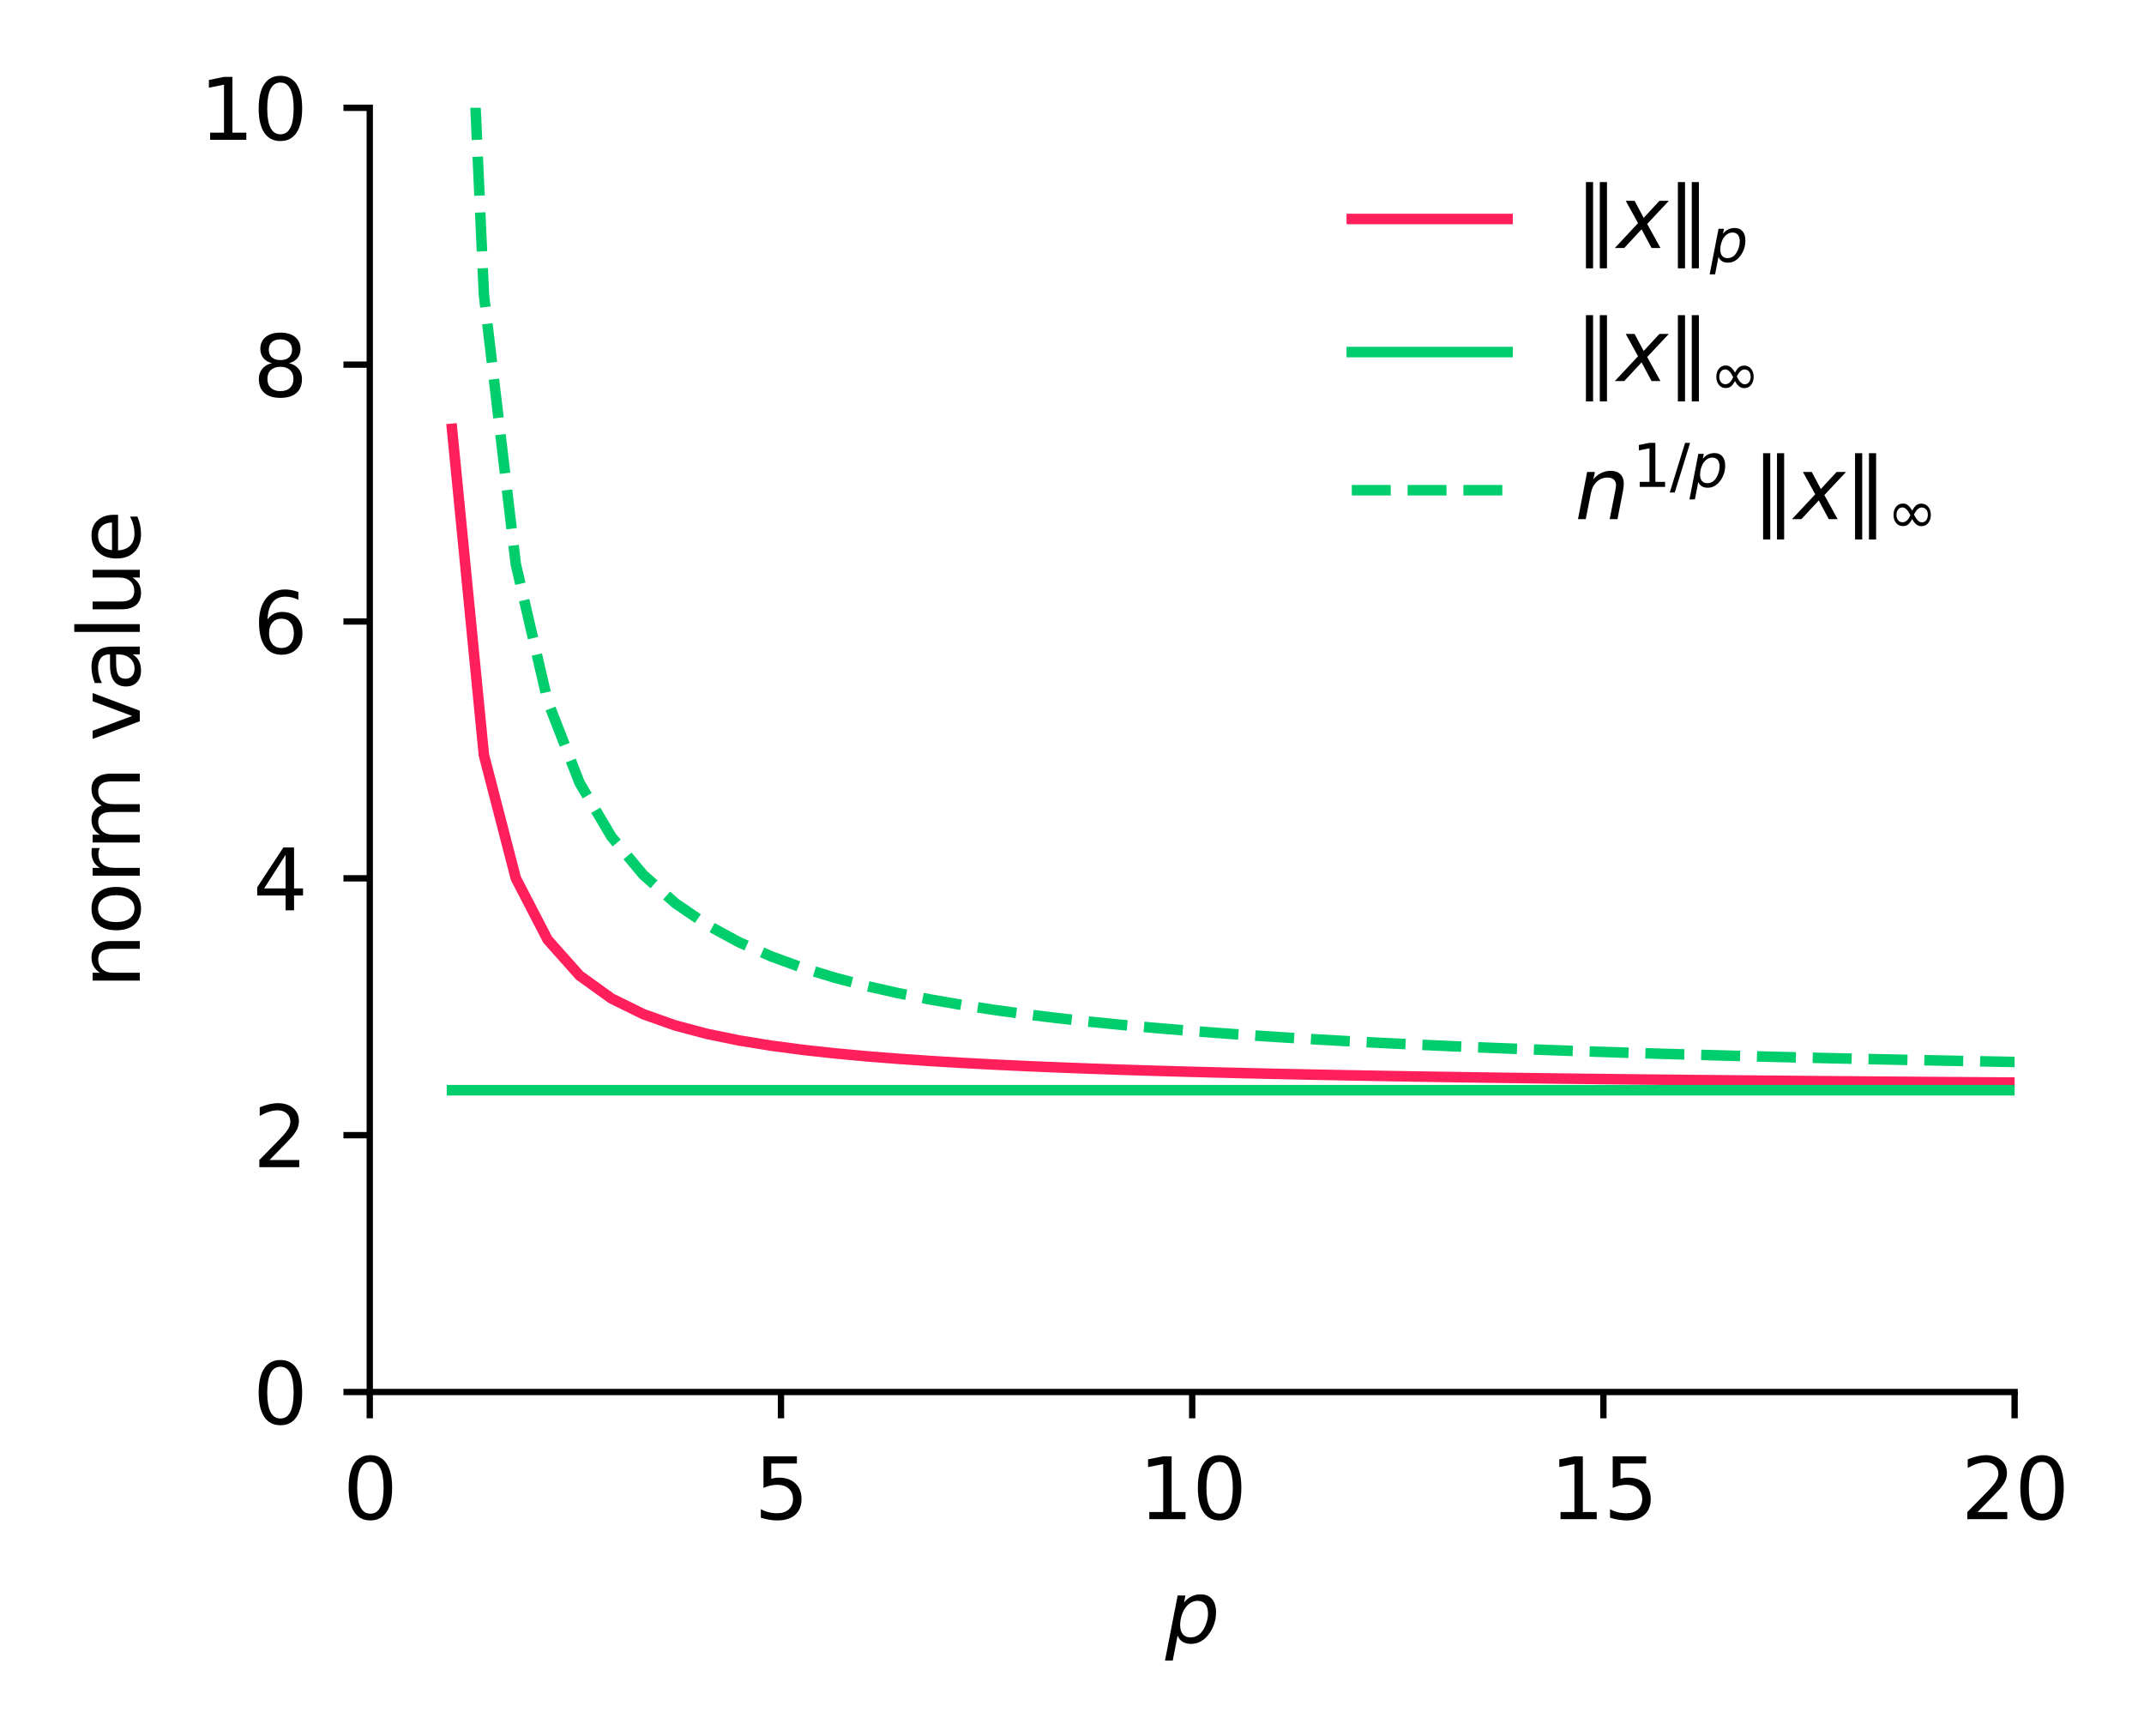 <?xml version="1.0" encoding="utf-8" standalone="no"?>
<!DOCTYPE svg PUBLIC "-//W3C//DTD SVG 1.1//EN"
  "http://www.w3.org/Graphics/SVG/1.1/DTD/svg11.dtd">
<svg xmlns:xlink="http://www.w3.org/1999/xlink" width="203.653pt" height="164.892pt" viewBox="0 0 203.653 164.892" xmlns="http://www.w3.org/2000/svg" version="1.1">
 <defs>
  <style type="text/css">*{stroke-linejoin: round; stroke-linecap: butt}</style>
 </defs>
 <g id="figure_1">
  <g id="patch_1">
   <path d="M 0 164.892 
L 203.653 164.892 
L 203.653 0 
L 0 0 
L 0 164.892 
z
" style="fill: none"/>
  </g>
  <g id="axes_1">
   <g id="patch_2">
    <path d="M 35.123 132.207 
L 191.363 132.207 
L 191.363 10.239 
L 35.123 10.239 
L 35.123 132.207 
z
" style="fill: none"/>
   </g>
   <g id="matplotlib.axis_1">
    <g id="xtick_1">
     <g id="line2d_1">
      <defs>
       <path id="m4cd371f86f" d="M 0 0 
L 0 2.5 
" style="stroke: #000000; stroke-width: 0.6"/>
      </defs>
      <g>
       <use xlink:href="#m4cd371f86f" x="35.123" y="132.207" style="stroke: #000000; stroke-width: 0.6"/>
      </g>
     </g>
     <g id="text_1">
      <!-- 0 -->
      <g transform="translate(32.578 144.286)scale(0.08 -0.08)">
       <defs>
        <path id="DejaVuSans-30" d="M 2034 4250 
Q 1547 4250 1301 3770 
Q 1056 3291 1056 2328 
Q 1056 1369 1301 889 
Q 1547 409 2034 409 
Q 2525 409 2770 889 
Q 3016 1369 3016 2328 
Q 3016 3291 2770 3770 
Q 2525 4250 2034 4250 
z
M 2034 4750 
Q 2819 4750 3233 4129 
Q 3647 3509 3647 2328 
Q 3647 1150 3233 529 
Q 2819 -91 2034 -91 
Q 1250 -91 836 529 
Q 422 1150 422 2328 
Q 422 3509 836 4129 
Q 1250 4750 2034 4750 
z
" transform="scale(0.016)"/>
       </defs>
       <use xlink:href="#DejaVuSans-30"/>
      </g>
     </g>
    </g>
    <g id="xtick_2">
     <g id="line2d_2">
      <g>
       <use xlink:href="#m4cd371f86f" x="74.183" y="132.207" style="stroke: #000000; stroke-width: 0.6"/>
      </g>
     </g>
     <g id="text_2">
      <!-- 5 -->
      <g transform="translate(71.638 144.286)scale(0.08 -0.08)">
       <defs>
        <path id="DejaVuSans-35" d="M 691 4666 
L 3169 4666 
L 3169 4134 
L 1269 4134 
L 1269 2991 
Q 1406 3038 1543 3061 
Q 1681 3084 1819 3084 
Q 2600 3084 3056 2656 
Q 3513 2228 3513 1497 
Q 3513 744 3044 326 
Q 2575 -91 1722 -91 
Q 1428 -91 1123 -41 
Q 819 9 494 109 
L 494 744 
Q 775 591 1075 516 
Q 1375 441 1709 441 
Q 2250 441 2565 725 
Q 2881 1009 2881 1497 
Q 2881 1984 2565 2268 
Q 2250 2553 1709 2553 
Q 1456 2553 1204 2497 
Q 953 2441 691 2322 
L 691 4666 
z
" transform="scale(0.016)"/>
       </defs>
       <use xlink:href="#DejaVuSans-35"/>
      </g>
     </g>
    </g>
    <g id="xtick_3">
     <g id="line2d_3">
      <g>
       <use xlink:href="#m4cd371f86f" x="113.243" y="132.207" style="stroke: #000000; stroke-width: 0.6"/>
      </g>
     </g>
     <g id="text_3">
      <!-- 10 -->
      <g transform="translate(108.153 144.286)scale(0.08 -0.08)">
       <defs>
        <path id="DejaVuSans-31" d="M 794 531 
L 1825 531 
L 1825 4091 
L 703 3866 
L 703 4441 
L 1819 4666 
L 2450 4666 
L 2450 531 
L 3481 531 
L 3481 0 
L 794 0 
L 794 531 
z
" transform="scale(0.016)"/>
       </defs>
       <use xlink:href="#DejaVuSans-31"/>
       <use xlink:href="#DejaVuSans-30" x="63.623"/>
      </g>
     </g>
    </g>
    <g id="xtick_4">
     <g id="line2d_4">
      <g>
       <use xlink:href="#m4cd371f86f" x="152.303" y="132.207" style="stroke: #000000; stroke-width: 0.6"/>
      </g>
     </g>
     <g id="text_4">
      <!-- 15 -->
      <g transform="translate(147.213 144.286)scale(0.08 -0.08)">
       <use xlink:href="#DejaVuSans-31"/>
       <use xlink:href="#DejaVuSans-35" x="63.623"/>
      </g>
     </g>
    </g>
    <g id="xtick_5">
     <g id="line2d_5">
      <g>
       <use xlink:href="#m4cd371f86f" x="191.363" y="132.207" style="stroke: #000000; stroke-width: 0.6"/>
      </g>
     </g>
     <g id="text_5">
      <!-- 20 -->
      <g transform="translate(186.273 144.286)scale(0.08 -0.08)">
       <defs>
        <path id="DejaVuSans-32" d="M 1228 531 
L 3431 531 
L 3431 0 
L 469 0 
L 469 531 
Q 828 903 1448 1529 
Q 2069 2156 2228 2338 
Q 2531 2678 2651 2914 
Q 2772 3150 2772 3378 
Q 2772 3750 2511 3984 
Q 2250 4219 1831 4219 
Q 1534 4219 1204 4116 
Q 875 4013 500 3803 
L 500 4441 
Q 881 4594 1212 4672 
Q 1544 4750 1819 4750 
Q 2544 4750 2975 4387 
Q 3406 4025 3406 3419 
Q 3406 3131 3298 2873 
Q 3191 2616 2906 2266 
Q 2828 2175 2409 1742 
Q 1991 1309 1228 531 
z
" transform="scale(0.016)"/>
       </defs>
       <use xlink:href="#DejaVuSans-32"/>
       <use xlink:href="#DejaVuSans-30" x="63.623"/>
      </g>
     </g>
    </g>
    <g id="text_6">
     <!-- $p$ -->
     <g transform="translate(110.683 156.012)scale(0.08 -0.08)">
      <defs>
       <path id="DejaVuSans-Oblique-70" d="M 3175 2156 
Q 3175 2616 2975 2859 
Q 2775 3103 2400 3103 
Q 2144 3103 1911 2972 
Q 1678 2841 1497 2591 
Q 1319 2344 1212 1994 
Q 1106 1644 1106 1300 
Q 1106 863 1306 627 
Q 1506 391 1875 391 
Q 2147 391 2380 519 
Q 2613 647 2778 891 
Q 2956 1147 3065 1494 
Q 3175 1841 3175 2156 
z
M 1394 2969 
Q 1625 3272 1939 3428 
Q 2253 3584 2638 3584 
Q 3175 3584 3472 3232 
Q 3769 2881 3769 2247 
Q 3769 1728 3584 1258 
Q 3400 788 3053 416 
Q 2822 169 2531 39 
Q 2241 -91 1919 -91 
Q 1547 -91 1294 64 
Q 1041 219 916 525 
L 556 -1331 
L -19 -1331 
L 922 3500 
L 1497 3500 
L 1394 2969 
z
" transform="scale(0.016)"/>
      </defs>
      <use xlink:href="#DejaVuSans-Oblique-70"/>
     </g>
    </g>
   </g>
   <g id="matplotlib.axis_2">
    <g id="ytick_1">
     <g id="line2d_6">
      <defs>
       <path id="m56f3a9ced1" d="M 0 0 
L -2.5 0 
" style="stroke: #000000; stroke-width: 0.6"/>
      </defs>
      <g>
       <use xlink:href="#m56f3a9ced1" x="35.123" y="132.207" style="stroke: #000000; stroke-width: 0.6"/>
      </g>
     </g>
     <g id="text_7">
      <!-- 0 -->
      <g transform="translate(24.032 135.247)scale(0.08 -0.08)">
       <use xlink:href="#DejaVuSans-30"/>
      </g>
     </g>
    </g>
    <g id="ytick_2">
     <g id="line2d_7">
      <g>
       <use xlink:href="#m56f3a9ced1" x="35.123" y="107.814" style="stroke: #000000; stroke-width: 0.6"/>
      </g>
     </g>
     <g id="text_8">
      <!-- 2 -->
      <g transform="translate(24.032 110.853)scale(0.08 -0.08)">
       <use xlink:href="#DejaVuSans-32"/>
      </g>
     </g>
    </g>
    <g id="ytick_3">
     <g id="line2d_8">
      <g>
       <use xlink:href="#m56f3a9ced1" x="35.123" y="83.42" style="stroke: #000000; stroke-width: 0.6"/>
      </g>
     </g>
     <g id="text_9">
      <!-- 4 -->
      <g transform="translate(24.032 86.46)scale(0.08 -0.08)">
       <defs>
        <path id="DejaVuSans-34" d="M 2419 4116 
L 825 1625 
L 2419 1625 
L 2419 4116 
z
M 2253 4666 
L 3047 4666 
L 3047 1625 
L 3713 1625 
L 3713 1100 
L 3047 1100 
L 3047 0 
L 2419 0 
L 2419 1100 
L 313 1100 
L 313 1709 
L 2253 4666 
z
" transform="scale(0.016)"/>
       </defs>
       <use xlink:href="#DejaVuSans-34"/>
      </g>
     </g>
    </g>
    <g id="ytick_4">
     <g id="line2d_9">
      <g>
       <use xlink:href="#m56f3a9ced1" x="35.123" y="59.027" style="stroke: #000000; stroke-width: 0.6"/>
      </g>
     </g>
     <g id="text_10">
      <!-- 6 -->
      <g transform="translate(24.032 62.066)scale(0.08 -0.08)">
       <defs>
        <path id="DejaVuSans-36" d="M 2113 2584 
Q 1688 2584 1439 2293 
Q 1191 2003 1191 1497 
Q 1191 994 1439 701 
Q 1688 409 2113 409 
Q 2538 409 2786 701 
Q 3034 994 3034 1497 
Q 3034 2003 2786 2293 
Q 2538 2584 2113 2584 
z
M 3366 4563 
L 3366 3988 
Q 3128 4100 2886 4159 
Q 2644 4219 2406 4219 
Q 1781 4219 1451 3797 
Q 1122 3375 1075 2522 
Q 1259 2794 1537 2939 
Q 1816 3084 2150 3084 
Q 2853 3084 3261 2657 
Q 3669 2231 3669 1497 
Q 3669 778 3244 343 
Q 2819 -91 2113 -91 
Q 1303 -91 875 529 
Q 447 1150 447 2328 
Q 447 3434 972 4092 
Q 1497 4750 2381 4750 
Q 2619 4750 2861 4703 
Q 3103 4656 3366 4563 
z
" transform="scale(0.016)"/>
       </defs>
       <use xlink:href="#DejaVuSans-36"/>
      </g>
     </g>
    </g>
    <g id="ytick_5">
     <g id="line2d_10">
      <g>
       <use xlink:href="#m56f3a9ced1" x="35.123" y="34.633" style="stroke: #000000; stroke-width: 0.6"/>
      </g>
     </g>
     <g id="text_11">
      <!-- 8 -->
      <g transform="translate(24.032 37.672)scale(0.08 -0.08)">
       <defs>
        <path id="DejaVuSans-38" d="M 2034 2216 
Q 1584 2216 1326 1975 
Q 1069 1734 1069 1313 
Q 1069 891 1326 650 
Q 1584 409 2034 409 
Q 2484 409 2743 651 
Q 3003 894 3003 1313 
Q 3003 1734 2745 1975 
Q 2488 2216 2034 2216 
z
M 1403 2484 
Q 997 2584 770 2862 
Q 544 3141 544 3541 
Q 544 4100 942 4425 
Q 1341 4750 2034 4750 
Q 2731 4750 3128 4425 
Q 3525 4100 3525 3541 
Q 3525 3141 3298 2862 
Q 3072 2584 2669 2484 
Q 3125 2378 3379 2068 
Q 3634 1759 3634 1313 
Q 3634 634 3220 271 
Q 2806 -91 2034 -91 
Q 1263 -91 848 271 
Q 434 634 434 1313 
Q 434 1759 690 2068 
Q 947 2378 1403 2484 
z
M 1172 3481 
Q 1172 3119 1398 2916 
Q 1625 2713 2034 2713 
Q 2441 2713 2670 2916 
Q 2900 3119 2900 3481 
Q 2900 3844 2670 4047 
Q 2441 4250 2034 4250 
Q 1625 4250 1398 4047 
Q 1172 3844 1172 3481 
z
" transform="scale(0.016)"/>
       </defs>
       <use xlink:href="#DejaVuSans-38"/>
      </g>
     </g>
    </g>
    <g id="ytick_6">
     <g id="line2d_11">
      <g>
       <use xlink:href="#m56f3a9ced1" x="35.123" y="10.239" style="stroke: #000000; stroke-width: 0.6"/>
      </g>
     </g>
     <g id="text_12">
      <!-- 10 -->
      <g transform="translate(18.942 13.279)scale(0.08 -0.08)">
       <use xlink:href="#DejaVuSans-31"/>
       <use xlink:href="#DejaVuSans-30" x="63.623"/>
      </g>
     </g>
    </g>
    <g id="text_13">
     <!-- norm value -->
     <g transform="translate(13.279 93.874)rotate(-90)scale(0.08 -0.08)">
      <defs>
       <path id="DejaVuSans-6e" d="M 3513 2113 
L 3513 0 
L 2938 0 
L 2938 2094 
Q 2938 2591 2744 2837 
Q 2550 3084 2163 3084 
Q 1697 3084 1428 2787 
Q 1159 2491 1159 1978 
L 1159 0 
L 581 0 
L 581 3500 
L 1159 3500 
L 1159 2956 
Q 1366 3272 1645 3428 
Q 1925 3584 2291 3584 
Q 2894 3584 3203 3211 
Q 3513 2838 3513 2113 
z
" transform="scale(0.016)"/>
       <path id="DejaVuSans-6f" d="M 1959 3097 
Q 1497 3097 1228 2736 
Q 959 2375 959 1747 
Q 959 1119 1226 758 
Q 1494 397 1959 397 
Q 2419 397 2687 759 
Q 2956 1122 2956 1747 
Q 2956 2369 2687 2733 
Q 2419 3097 1959 3097 
z
M 1959 3584 
Q 2709 3584 3137 3096 
Q 3566 2609 3566 1747 
Q 3566 888 3137 398 
Q 2709 -91 1959 -91 
Q 1206 -91 779 398 
Q 353 888 353 1747 
Q 353 2609 779 3096 
Q 1206 3584 1959 3584 
z
" transform="scale(0.016)"/>
       <path id="DejaVuSans-72" d="M 2631 2963 
Q 2534 3019 2420 3045 
Q 2306 3072 2169 3072 
Q 1681 3072 1420 2755 
Q 1159 2438 1159 1844 
L 1159 0 
L 581 0 
L 581 3500 
L 1159 3500 
L 1159 2956 
Q 1341 3275 1631 3429 
Q 1922 3584 2338 3584 
Q 2397 3584 2469 3576 
Q 2541 3569 2628 3553 
L 2631 2963 
z
" transform="scale(0.016)"/>
       <path id="DejaVuSans-6d" d="M 3328 2828 
Q 3544 3216 3844 3400 
Q 4144 3584 4550 3584 
Q 5097 3584 5394 3201 
Q 5691 2819 5691 2113 
L 5691 0 
L 5113 0 
L 5113 2094 
Q 5113 2597 4934 2840 
Q 4756 3084 4391 3084 
Q 3944 3084 3684 2787 
Q 3425 2491 3425 1978 
L 3425 0 
L 2847 0 
L 2847 2094 
Q 2847 2600 2669 2842 
Q 2491 3084 2119 3084 
Q 1678 3084 1418 2786 
Q 1159 2488 1159 1978 
L 1159 0 
L 581 0 
L 581 3500 
L 1159 3500 
L 1159 2956 
Q 1356 3278 1631 3431 
Q 1906 3584 2284 3584 
Q 2666 3584 2933 3390 
Q 3200 3197 3328 2828 
z
" transform="scale(0.016)"/>
       <path id="DejaVuSans-20" transform="scale(0.016)"/>
       <path id="DejaVuSans-76" d="M 191 3500 
L 800 3500 
L 1894 563 
L 2988 3500 
L 3597 3500 
L 2284 0 
L 1503 0 
L 191 3500 
z
" transform="scale(0.016)"/>
       <path id="DejaVuSans-61" d="M 2194 1759 
Q 1497 1759 1228 1600 
Q 959 1441 959 1056 
Q 959 750 1161 570 
Q 1363 391 1709 391 
Q 2188 391 2477 730 
Q 2766 1069 2766 1631 
L 2766 1759 
L 2194 1759 
z
M 3341 1997 
L 3341 0 
L 2766 0 
L 2766 531 
Q 2569 213 2275 61 
Q 1981 -91 1556 -91 
Q 1019 -91 701 211 
Q 384 513 384 1019 
Q 384 1609 779 1909 
Q 1175 2209 1959 2209 
L 2766 2209 
L 2766 2266 
Q 2766 2663 2505 2880 
Q 2244 3097 1772 3097 
Q 1472 3097 1187 3025 
Q 903 2953 641 2809 
L 641 3341 
Q 956 3463 1253 3523 
Q 1550 3584 1831 3584 
Q 2591 3584 2966 3190 
Q 3341 2797 3341 1997 
z
" transform="scale(0.016)"/>
       <path id="DejaVuSans-6c" d="M 603 4863 
L 1178 4863 
L 1178 0 
L 603 0 
L 603 4863 
z
" transform="scale(0.016)"/>
       <path id="DejaVuSans-75" d="M 544 1381 
L 544 3500 
L 1119 3500 
L 1119 1403 
Q 1119 906 1312 657 
Q 1506 409 1894 409 
Q 2359 409 2629 706 
Q 2900 1003 2900 1516 
L 2900 3500 
L 3475 3500 
L 3475 0 
L 2900 0 
L 2900 538 
Q 2691 219 2414 64 
Q 2138 -91 1772 -91 
Q 1169 -91 856 284 
Q 544 659 544 1381 
z
M 1991 3584 
L 1991 3584 
z
" transform="scale(0.016)"/>
       <path id="DejaVuSans-65" d="M 3597 1894 
L 3597 1613 
L 953 1613 
Q 991 1019 1311 708 
Q 1631 397 2203 397 
Q 2534 397 2845 478 
Q 3156 559 3463 722 
L 3463 178 
Q 3153 47 2828 -22 
Q 2503 -91 2169 -91 
Q 1331 -91 842 396 
Q 353 884 353 1716 
Q 353 2575 817 3079 
Q 1281 3584 2069 3584 
Q 2775 3584 3186 3129 
Q 3597 2675 3597 1894 
z
M 3022 2063 
Q 3016 2534 2758 2815 
Q 2500 3097 2075 3097 
Q 1594 3097 1305 2825 
Q 1016 2553 972 2059 
L 3022 2063 
z
" transform="scale(0.016)"/>
      </defs>
      <use xlink:href="#DejaVuSans-6e"/>
      <use xlink:href="#DejaVuSans-6f" x="63.379"/>
      <use xlink:href="#DejaVuSans-72" x="124.561"/>
      <use xlink:href="#DejaVuSans-6d" x="163.924"/>
      <use xlink:href="#DejaVuSans-20" x="261.336"/>
      <use xlink:href="#DejaVuSans-76" x="293.123"/>
      <use xlink:href="#DejaVuSans-61" x="352.303"/>
      <use xlink:href="#DejaVuSans-6c" x="413.582"/>
      <use xlink:href="#DejaVuSans-75" x="441.365"/>
      <use xlink:href="#DejaVuSans-65" x="504.744"/>
     </g>
    </g>
   </g>
   <g id="line2d_12">
    <path d="M 42.934 40.731 
L 45.964 71.703 
L 48.993 83.404 
L 52.022 89.251 
L 55.051 92.652 
L 58.08 94.83 
L 61.109 96.32 
L 64.138 97.393 
L 67.168 98.196 
L 70.197 98.817 
L 73.226 99.31 
L 76.255 99.711 
L 79.284 100.043 
L 82.313 100.323 
L 85.343 100.562 
L 88.372 100.768 
L 91.401 100.949 
L 94.43 101.109 
L 97.459 101.251 
L 100.488 101.378 
L 103.517 101.493 
L 106.546 101.597 
L 109.576 101.692 
L 112.605 101.779 
L 115.634 101.859 
L 118.663 101.932 
L 121.692 102.001 
L 124.721 102.064 
L 127.751 102.123 
L 130.78 102.178 
L 133.809 102.23 
L 136.838 102.278 
L 139.867 102.324 
L 142.896 102.367 
L 145.925 102.407 
L 148.954 102.445 
L 151.984 102.481 
L 155.013 102.515 
L 158.042 102.548 
L 161.071 102.578 
L 164.1 102.608 
L 167.129 102.635 
L 170.159 102.662 
L 173.188 102.687 
L 176.217 102.711 
L 179.246 102.735 
L 182.275 102.757 
L 185.304 102.778 
L 188.333 102.798 
L 191.363 102.818 
" clip-path="url(#p9b66bb3dd8)" style="fill: none; stroke: #ff1f5b; stroke-linecap: square"/>
   </g>
   <g id="line2d_13">
    <path d="M 42.934 103.545 
L 45.964 103.545 
L 48.993 103.545 
L 52.022 103.545 
L 55.051 103.545 
L 58.08 103.545 
L 61.109 103.545 
L 64.138 103.545 
L 67.168 103.545 
L 70.197 103.545 
L 73.226 103.545 
L 76.255 103.545 
L 79.284 103.545 
L 82.313 103.545 
L 85.343 103.545 
L 88.372 103.545 
L 91.401 103.545 
L 94.43 103.545 
L 97.459 103.545 
L 100.488 103.545 
L 103.517 103.545 
L 106.546 103.545 
L 109.576 103.545 
L 112.605 103.545 
L 115.634 103.545 
L 118.663 103.545 
L 121.692 103.545 
L 124.721 103.545 
L 127.751 103.545 
L 130.78 103.545 
L 133.809 103.545 
L 136.838 103.545 
L 139.867 103.545 
L 142.896 103.545 
L 145.925 103.545 
L 148.954 103.545 
L 151.984 103.545 
L 155.013 103.545 
L 158.042 103.545 
L 161.071 103.545 
L 164.1 103.545 
L 167.129 103.545 
L 170.159 103.545 
L 173.188 103.545 
L 176.217 103.545 
L 179.246 103.545 
L 182.275 103.545 
L 185.304 103.545 
L 188.333 103.545 
L 191.363 103.545 
" clip-path="url(#p9b66bb3dd8)" style="fill: none; stroke: #00cd6c; stroke-linecap: square"/>
   </g>
   <g id="line2d_14">
    <path d="M 44.668 -1 
L 45.964 27.966 
L 48.993 53.578 
L 52.022 66.589 
L 55.051 74.351 
L 58.08 79.472 
L 61.109 83.09 
L 64.138 85.776 
L 67.168 87.845 
L 70.197 89.488 
L 73.226 90.822 
L 76.255 91.926 
L 79.284 92.856 
L 82.313 93.648 
L 85.343 94.332 
L 88.372 94.928 
L 91.401 95.451 
L 94.43 95.915 
L 97.459 96.329 
L 100.488 96.701 
L 103.517 97.036 
L 106.546 97.34 
L 109.576 97.617 
L 112.605 97.87 
L 115.634 98.102 
L 118.663 98.317 
L 121.692 98.515 
L 124.721 98.699 
L 127.751 98.869 
L 130.78 99.028 
L 133.809 99.177 
L 136.838 99.316 
L 139.867 99.447 
L 142.896 99.57 
L 145.925 99.685 
L 148.954 99.795 
L 151.984 99.898 
L 155.013 99.995 
L 158.042 100.088 
L 161.071 100.176 
L 164.1 100.259 
L 167.129 100.339 
L 170.159 100.414 
L 173.188 100.487 
L 176.217 100.556 
L 179.246 100.622 
L 182.275 100.685 
L 185.304 100.745 
L 188.333 100.803 
L 191.363 100.859 
" clip-path="url(#p9b66bb3dd8)" style="fill: none; stroke-dasharray: 3.7,1.6; stroke-dashoffset: 0; stroke: #00cd6c"/>
   </g>
   <g id="patch_3">
    <path d="M 35.123 132.207 
L 35.123 10.239 
" style="fill: none; stroke: #000000; stroke-width: 0.6; stroke-linejoin: miter; stroke-linecap: square"/>
   </g>
   <g id="patch_4">
    <path d="M 35.123 132.207 
L 191.363 132.207 
" style="fill: none; stroke: #000000; stroke-width: 0.6; stroke-linejoin: miter; stroke-linecap: square"/>
   </g>
   <g id="legend_1">
    <g id="line2d_15">
     <path d="M 128.403 20.799 
L 135.803 20.799 
L 143.202 20.799 
" style="fill: none; stroke: #ff1f5b; stroke-linecap: square"/>
    </g>
    <g id="text_14">
     <!-- $\Vert x \Vert_p$ -->
     <g transform="translate(149.602 23.599)scale(0.08 -0.08)">
      <defs>
       <path id="DejaVuSans-2016" d="M 1344 4891 
L 1344 -1509 
L 813 -1509 
L 813 4891 
L 1344 4891 
z
M 2375 4891 
L 2375 -1509 
L 1844 -1509 
L 1844 4891 
L 2375 4891 
z
" transform="scale(0.016)"/>
       <path id="DejaVuSans-Oblique-78" d="M 3841 3500 
L 2234 1784 
L 3219 0 
L 2559 0 
L 1819 1388 
L 531 0 
L -166 0 
L 1556 1844 
L 641 3500 
L 1300 3500 
L 1972 2234 
L 3144 3500 
L 3841 3500 
z
" transform="scale(0.016)"/>
      </defs>
      <use xlink:href="#DejaVuSans-2016" transform="translate(0 0.578)"/>
      <use xlink:href="#DejaVuSans-Oblique-78" transform="translate(50 0.578)"/>
      <use xlink:href="#DejaVuSans-2016" transform="translate(109.18 0.578)"/>
      <use xlink:href="#DejaVuSans-Oblique-70" transform="translate(160.137 -15.828)scale(0.7)"/>
     </g>
    </g>
    <g id="line2d_16">
     <path d="M 128.403 33.439 
L 135.803 33.439 
L 143.202 33.439 
" style="fill: none; stroke: #00cd6c; stroke-linecap: square"/>
    </g>
    <g id="text_15">
     <!-- $\Vert x \Vert_\infty$ -->
     <g transform="translate(149.602 36.239)scale(0.08 -0.08)">
      <defs>
       <path id="DejaVuSans-221e" d="M 2916 1091 
Q 2819 1203 2666 1466 
Q 2456 1091 2272 925 
Q 2041 725 1681 725 
Q 1259 725 981 1041 
Q 688 1372 688 1919 
Q 688 2444 981 2800 
Q 1244 3116 1688 3116 
Q 1916 3116 2084 3022 
Q 2281 2919 2416 2741 
Q 2541 2581 2666 2366 
Q 2875 2741 3059 2906 
Q 3291 3106 3650 3106 
Q 4072 3106 4350 2791 
Q 4644 2459 4644 1913 
Q 4644 1388 4350 1031 
Q 4088 716 3644 716 
Q 3416 716 3247 809 
Q 3078 894 2916 1091 
z
M 1647 1134 
Q 2163 1134 2472 1884 
Q 2075 2703 1647 2703 
Q 1334 2703 1175 2478 
Q 1003 2238 1003 1919 
Q 1003 1569 1175 1353 
Q 1350 1134 1647 1134 
z
M 3684 2697 
Q 3219 2697 2859 1947 
Q 3253 1128 3684 1128 
Q 3997 1128 4156 1353 
Q 4328 1594 4328 1913 
Q 4328 2263 4156 2478 
Q 3981 2697 3684 2697 
z
" transform="scale(0.016)"/>
      </defs>
      <use xlink:href="#DejaVuSans-2016" transform="translate(0 0.578)"/>
      <use xlink:href="#DejaVuSans-Oblique-78" transform="translate(50 0.578)"/>
      <use xlink:href="#DejaVuSans-2016" transform="translate(109.18 0.578)"/>
      <use xlink:href="#DejaVuSans-221e" transform="translate(160.137 -15.828)scale(0.7)"/>
     </g>
    </g>
    <g id="line2d_17">
     <path d="M 128.403 46.559 
L 135.803 46.559 
L 143.202 46.559 
" style="fill: none; stroke-dasharray: 3.7,1.6; stroke-dashoffset: 0; stroke: #00cd6c"/>
    </g>
    <g id="text_16">
     <!-- $n^{1/p}\;\Vert x \Vert_\infty$ -->
     <g transform="translate(149.602 49.359)scale(0.08 -0.08)">
      <defs>
       <path id="DejaVuSans-Oblique-6e" d="M 3566 2113 
L 3156 0 
L 2578 0 
L 2988 2091 
Q 3016 2238 3031 2350 
Q 3047 2463 3047 2528 
Q 3047 2791 2881 2937 
Q 2716 3084 2419 3084 
Q 1956 3084 1622 2776 
Q 1288 2469 1184 1941 
L 800 0 
L 225 0 
L 903 3500 
L 1478 3500 
L 1363 2950 
Q 1603 3253 1940 3418 
Q 2278 3584 2650 3584 
Q 3113 3584 3367 3334 
Q 3622 3084 3622 2631 
Q 3622 2519 3608 2391 
Q 3594 2263 3566 2113 
z
" transform="scale(0.016)"/>
       <path id="DejaVuSans-2f" d="M 1625 4666 
L 2156 4666 
L 531 -594 
L 0 -594 
L 1625 4666 
z
" transform="scale(0.016)"/>
      </defs>
      <use xlink:href="#DejaVuSans-Oblique-6e" transform="translate(0 0.684)"/>
      <use xlink:href="#DejaVuSans-31" transform="translate(68.029 38.966)scale(0.7)"/>
      <use xlink:href="#DejaVuSans-2f" transform="translate(112.565 38.966)scale(0.7)"/>
      <use xlink:href="#DejaVuSans-Oblique-70" transform="translate(136.149 38.966)scale(0.7)"/>
      <use xlink:href="#DejaVuSans-2016" transform="translate(210.376 0.684)"/>
      <use xlink:href="#DejaVuSans-Oblique-78" transform="translate(260.376 0.684)"/>
      <use xlink:href="#DejaVuSans-2016" transform="translate(319.556 0.684)"/>
      <use xlink:href="#DejaVuSans-221e" transform="translate(370.513 -15.722)scale(0.7)"/>
     </g>
    </g>
   </g>
  </g>
 </g>
 <defs>
  <clipPath id="p9b66bb3dd8">
   <rect x="35.123" y="10.239" width="156.24" height="121.968"/>
  </clipPath>
 </defs>
</svg>
